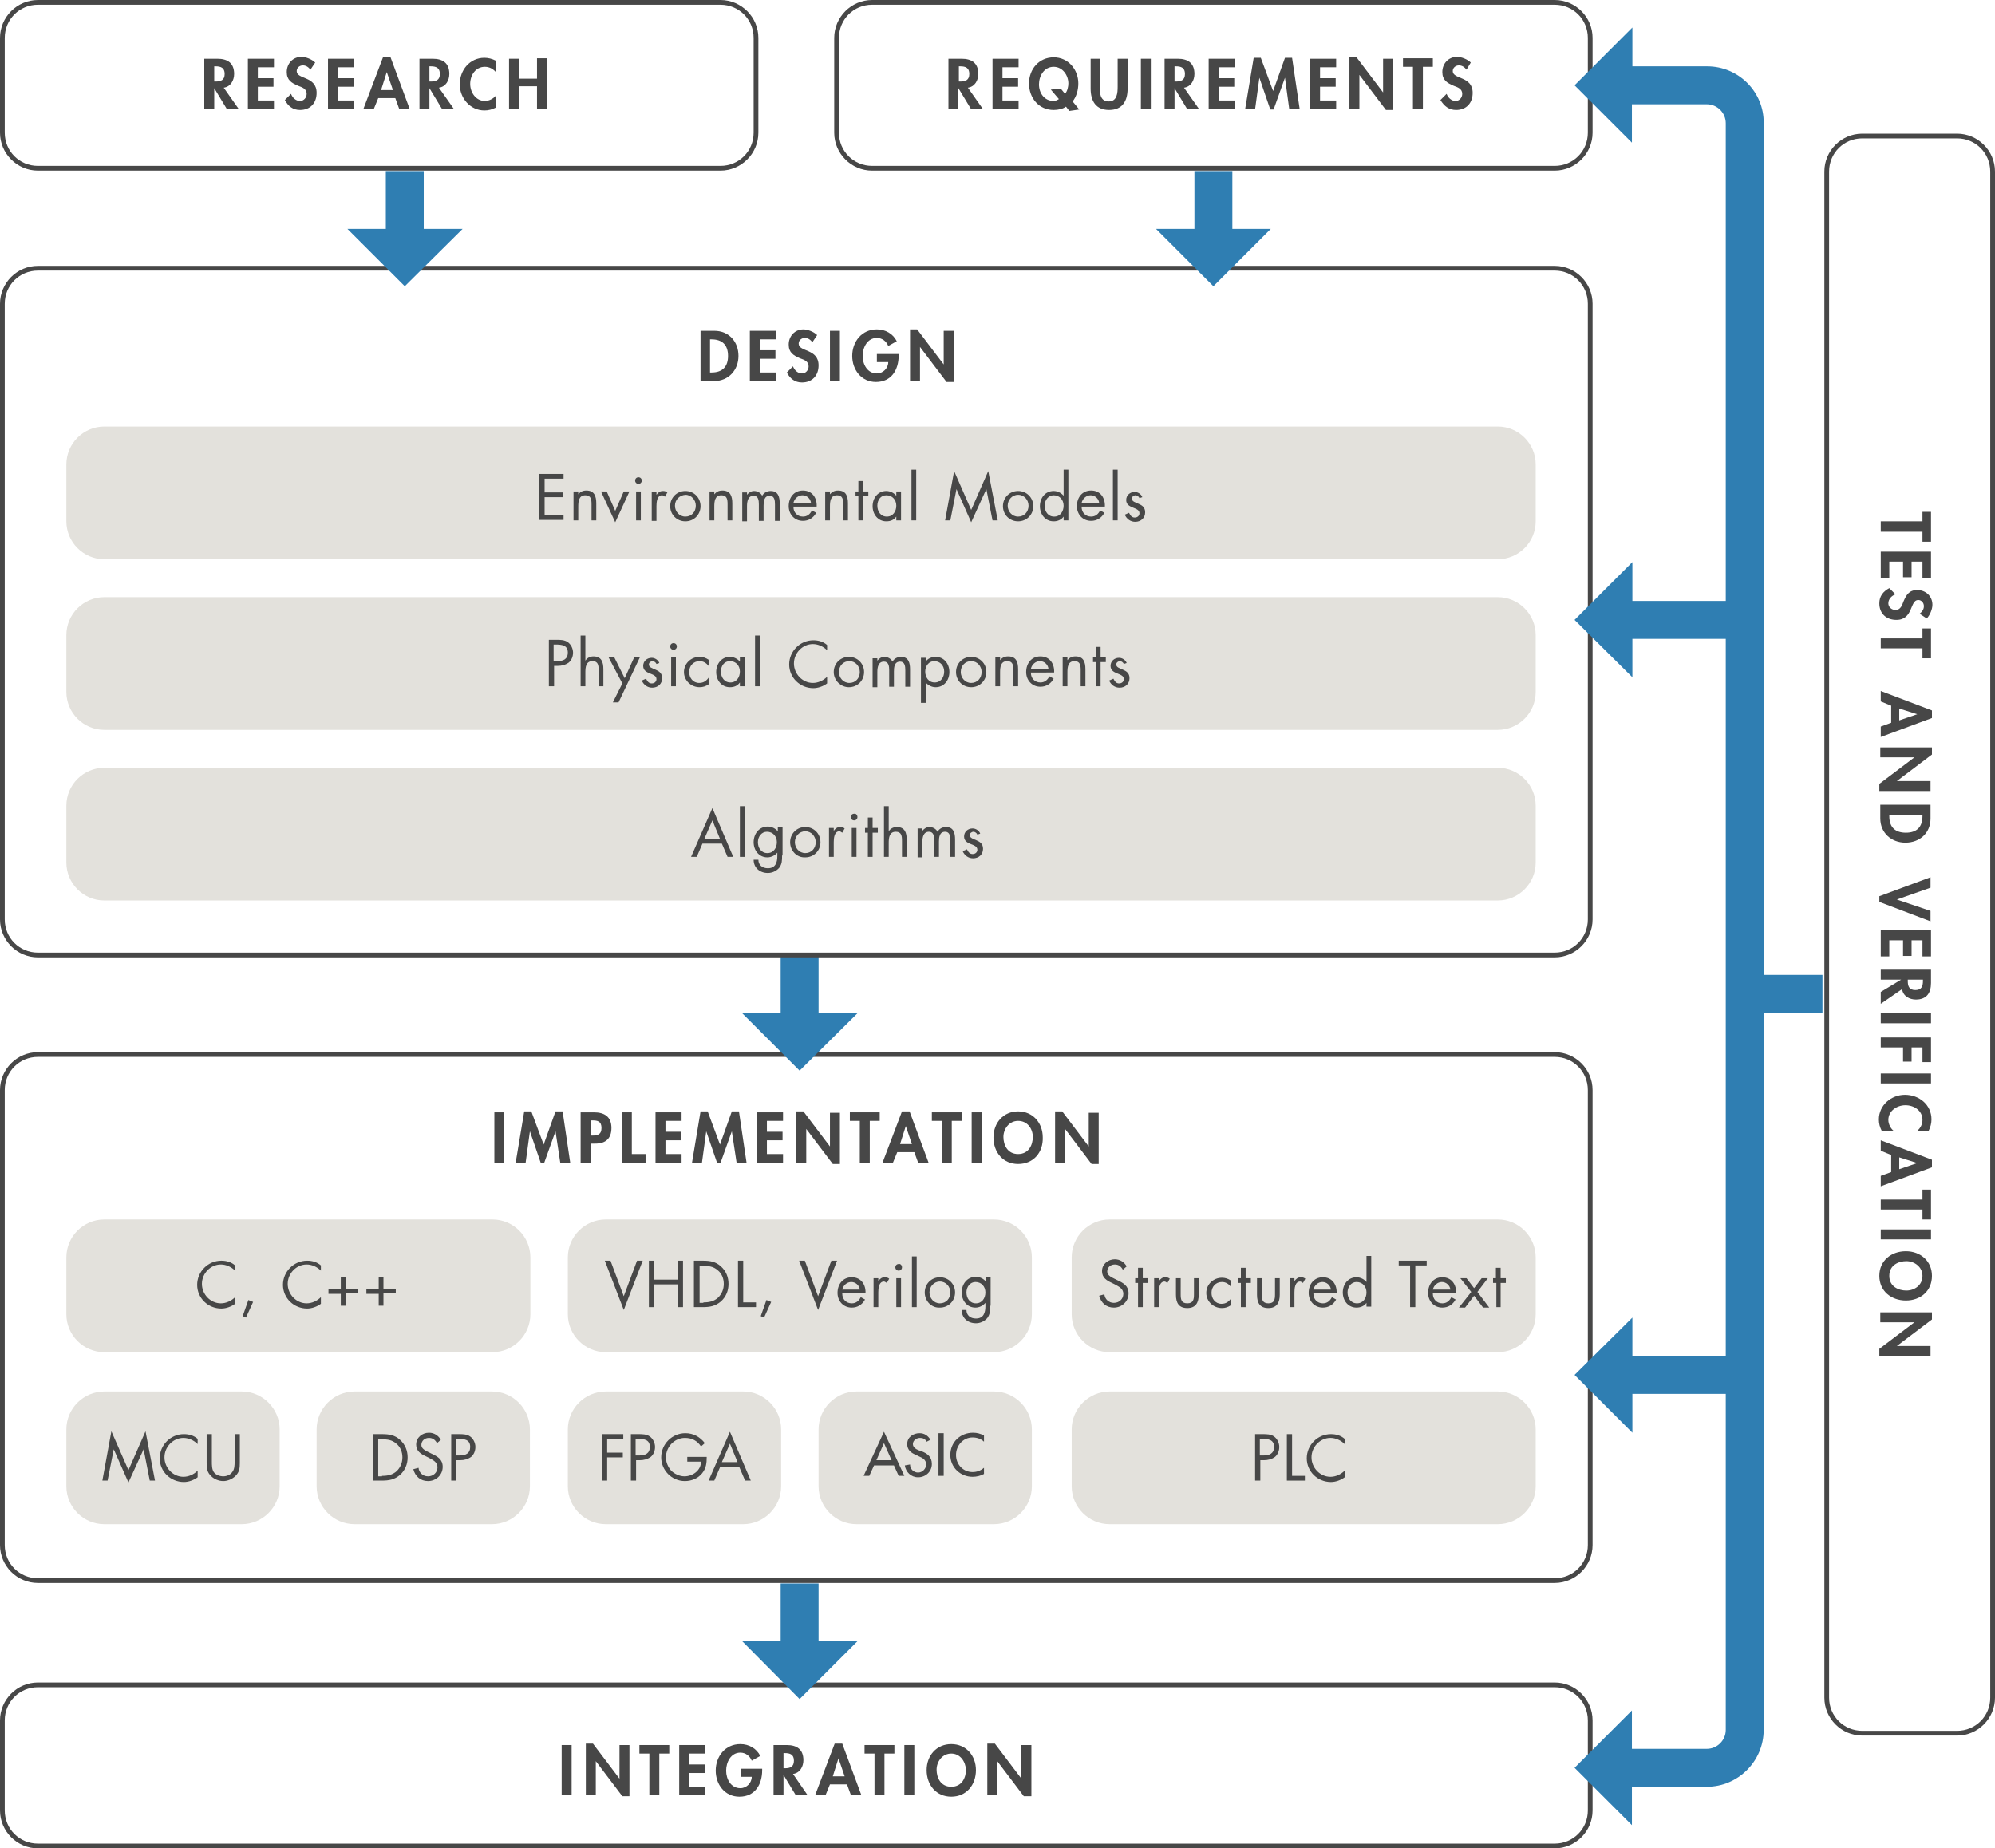 <?xml version="1.0" encoding="utf-8"?>
<!-- Generator: Adobe Illustrator 21.0.0, SVG Export Plug-In . SVG Version: 6.00 Build 0)  -->
<svg version="1.1" xmlns="http://www.w3.org/2000/svg" xmlns:xlink="http://www.w3.org/1999/xlink" x="0px" y="0px" width="420.9px"
	 height="390px" viewBox="0 0 420.9 390" style="enable-background:new 0 0 420.9 390;" xml:space="preserve">
<g id="shapes">
	<path style="fill:#E3E1DC;" d="M324,146c0,4.4-3.6,8-8,8H22c-4.4,0-8-3.6-8-8v-12c0-4.4,3.6-8,8-8h294c4.4,0,8,3.6,8,8V146z"/>
	<path style="fill:#E3E1DC;" d="M324,182c0,4.4-3.6,8-8,8H22c-4.4,0-8-3.6-8-8v-12c0-4.4,3.6-8,8-8h294c4.4,0,8,3.6,8,8V182z"/>
	<path style="fill:#E3E1DC;" d="M59,313.6c0,4.4-3.6,8-8,8H22c-4.4,0-8-3.6-8-8v-12c0-4.4,3.6-8,8-8h29c4.4,0,8,3.6,8,8V313.6z"/>
	<path style="fill:#E3E1DC;" d="M111.8,313.6c0,4.4-3.6,8-8,8h-29c-4.4,0-8-3.6-8-8v-12c0-4.4,3.6-8,8-8h29c4.4,0,8,3.6,8,8V313.6z"
		/>
	<path style="fill:#E3E1DC;" d="M164.8,313.6c0,4.4-3.6,8-8,8h-29c-4.4,0-8-3.6-8-8v-12c0-4.4,3.6-8,8-8h29c4.4,0,8,3.6,8,8V313.6z"
		/>
	<path style="fill:#E3E1DC;" d="M217.7,313.6c0,4.4-3.6,8-8,8h-29c-4.4,0-8-3.6-8-8v-12c0-4.4,3.6-8,8-8h29c4.4,0,8,3.6,8,8V313.6z"
		/>
	<path style="fill:#474747;" d="M152,1c3.9,0,7,3.1,7,7v20c0,3.9-3.1,7-7,7H8c-3.9,0-7-3.1-7-7V8c0-3.9,3.1-7,7-7H152 M152,0H8
		C3.6,0,0,3.6,0,8v20c0,4.4,3.6,8,8,8h144c4.4,0,8-3.6,8-8V8C160,3.6,156.4,0,152,0L152,0z"/>
	<path style="fill:#474747;" d="M328,1c3.9,0,7,3.1,7,7v20c0,3.9-3.1,7-7,7H184c-3.9,0-7-3.1-7-7V8c0-3.9,3.1-7,7-7H328 M328,0H184
		c-4.4,0-8,3.6-8,8v20c0,4.4,3.6,8,8,8h144c4.4,0,8-3.6,8-8V8C336,3.6,332.4,0,328,0L328,0z"/>
	<path style="fill:#474747;" d="M412.9,29.2c3.9,0,7,3.1,7,7v322c0,3.9-3.1,7-7,7h-20c-3.9,0-7-3.1-7-7v-322c0-3.9,3.1-7,7-7H412.9
		 M412.9,28.2h-20c-4.4,0-8,3.6-8,8v322c0,4.4,3.6,8,8,8h20c4.4,0,8-3.6,8-8v-322C420.9,31.8,417.3,28.2,412.9,28.2L412.9,28.2z"/>
	<path style="fill:#E3E1DC;" d="M111.9,277.3c0,4.4-3.6,8-8,8H22c-4.4,0-8-3.6-8-8v-12c0-4.4,3.6-8,8-8h81.9c4.4,0,8,3.6,8,8V277.3z
		"/>
	<path style="fill:#E3E1DC;" d="M324,110c0,4.4-3.6,8-8,8H22c-4.4,0-8-3.6-8-8V98c0-4.4,3.6-8,8-8h294c4.4,0,8,3.6,8,8V110z"/>
	<path style="fill:#E3E1DC;" d="M324,277.3c0,4.4-3.6,8-8,8h-81.9c-4.4,0-8-3.6-8-8v-12c0-4.4,3.6-8,8-8H316c4.4,0,8,3.6,8,8V277.3z
		"/>
	<path style="fill:#E3E1DC;" d="M324,313.6c0,4.4-3.6,8-8,8h-81.9c-4.4,0-8-3.6-8-8v-12c0-4.4,3.6-8,8-8H316c4.4,0,8,3.6,8,8V313.6z
		"/>
	<path style="fill:#E3E1DC;" d="M217.7,277.3c0,4.4-3.6,8-8,8h-81.9c-4.4,0-8-3.6-8-8v-12c0-4.4,3.6-8,8-8h81.9c4.4,0,8,3.6,8,8
		V277.3z"/>
	<path style="fill:#474747;" d="M328,223c3.9,0,7,3.1,7,7v96c0,3.9-3.1,7-7,7H8c-3.9,0-7-3.1-7-7v-96c0-3.9,3.1-7,7-7H328 M328,222
		H8c-4.4,0-8,3.6-8,8v96c0,4.4,3.6,8,8,8h320c4.4,0,8-3.6,8-8v-96C336,225.6,332.4,222,328,222L328,222z"/>
	<path style="fill:#474747;" d="M328,356c3.9,0,7,3.1,7,7v19c0,3.9-3.1,7-7,7H8c-3.9,0-7-3.1-7-7v-19c0-3.9,3.1-7,7-7H328 M328,355
		H8c-4.4,0-8,3.6-8,8v19c0,4.4,3.6,8,8,8h320c4.4,0,8-3.6,8-8v-19C336,358.6,332.4,355,328,355L328,355z"/>
	<polygon style="fill:#2F7EB2;" points="172.7,213.8 172.7,201.6 164.7,201.6 164.7,213.8 156.6,213.8 168.7,225.9 180.9,213.8 	"/>
	<polygon style="fill:#2F7EB2;" points="172.7,346.3 172.7,334.1 164.7,334.1 164.7,346.3 156.6,346.3 168.7,358.5 180.9,346.3 	"/>
	<polygon style="fill:#2F7EB2;" points="368.2,286.1 344.4,286.1 344.4,278 332.2,290.1 344.4,302.3 344.4,294.1 368.2,294.1 	"/>
	<rect x="365.9" y="205.7" style="fill:#2F7EB2;" width="18.6" height="8"/>
	<path style="fill:#2F7EB2;" d="M360.2,14h-15.8V5.8L332.2,18l12.1,12.1V22h15.8c2.2,0,4,1.8,4,4v339c0,2.2-1.8,4-4,4h-15.8v-8.1
		l-12.1,12.1l12.1,12.1v-8.1h15.8c6.6,0,12-5.4,12-12V26C372.2,19.4,366.8,14,360.2,14z"/>
	<path style="fill:#474747;" d="M328,57.1c3.9,0,7,3.1,7,7V194c0,3.9-3.1,7-7,7H8c-3.9,0-7-3.1-7-7V64.1c0-3.9,3.1-7,7-7H328
		 M328,56.1H8c-4.4,0-8,3.6-8,8V194c0,4.4,3.6,8,8,8h320c4.4,0,8-3.6,8-8V64.1C336,59.7,332.4,56.1,328,56.1L328,56.1z"/>
	<polygon style="fill:#2F7EB2;" points="89.4,48.3 89.4,36.1 81.4,36.1 81.4,48.3 73.3,48.3 85.4,60.4 97.6,48.3 	"/>
	<polygon style="fill:#2F7EB2;" points="260,48.3 260,36.1 252,36.1 252,48.3 243.9,48.3 256,60.4 268.1,48.3 	"/>
	<polygon style="fill:#2F7EB2;" points="368.2,126.8 344.4,126.8 344.4,118.6 332.2,130.8 344.4,142.9 344.4,134.8 368.2,134.8 	"/>
</g>
<g id="text_1_">
	<g>
		<path style="fill:#474747;" d="M116.9,144.8h-1.1V135h1.6c0.8,0,1.7,0,2.4,0.5c0.7,0.5,1.1,1.4,1.1,2.2c0,0.8-0.3,1.6-0.9,2.1
			c-0.7,0.5-1.5,0.7-2.3,0.7h-0.8V144.8z M116.9,139.5h0.7c1.2,0,2.2-0.4,2.2-1.8c0-1.6-1.3-1.7-2.6-1.7h-0.4V139.5z"/>
		<path style="fill:#474747;" d="M123.5,134.1v5.3l0,0c0.4-0.6,1-0.9,1.7-0.9c1.7,0,2.1,1.2,2.1,2.7v3.6h-1v-3.4
			c0-1-0.1-1.9-1.3-1.9c-1.4,0-1.5,1.3-1.5,2.4v2.9h-1v-10.7H123.5z"/>
		<path style="fill:#474747;" d="M128.4,138.7h1.2l2.2,4.4l2-4.4h1.2l-4.5,9.5h-1.2l2-4L128.4,138.7z"/>
		<path style="fill:#474747;" d="M138.5,140.1c-0.1-0.3-0.5-0.6-0.8-0.6c-0.4,0-0.8,0.3-0.8,0.7c0,0.6,0.7,0.8,1.4,1.1
			s1.4,0.7,1.4,1.8c0,1.2-0.9,2-2.1,2c-1,0-1.8-0.6-2.2-1.5l0.9-0.4c0.3,0.6,0.6,1,1.2,1c0.6,0,1-0.4,1-0.9c0-1.4-2.8-0.9-2.8-2.8
			c0-1,0.8-1.7,1.8-1.7c0.7,0,1.4,0.5,1.6,1.1L138.5,140.1z"/>
		<path style="fill:#474747;" d="M142.8,136.4c0,0.4-0.3,0.7-0.7,0.7s-0.7-0.3-0.7-0.7c0-0.4,0.3-0.7,0.7-0.7S142.8,136,142.8,136.4
			z M142.6,144.8h-1v-6.1h1V144.8z"/>
		<path style="fill:#474747;" d="M149.5,140.5L149.5,140.5c-0.5-0.6-1.1-1-1.9-1c-1.3,0-2.2,1-2.2,2.3c0,1.2,0.8,2.3,2.1,2.3
			c0.9,0,1.5-0.4,2-1.1h0v1.4c-0.6,0.4-1.2,0.6-1.9,0.6c-1.8,0-3.3-1.4-3.3-3.2c0-1.8,1.5-3.2,3.3-3.2c0.7,0,1.3,0.2,1.9,0.6V140.5z
			"/>
		<path style="fill:#474747;" d="M157.1,144.8h-1V144h0c-0.5,0.7-1.2,1-2.1,1c-1.8,0-2.9-1.5-2.9-3.2c0-1.7,1.1-3.2,2.9-3.2
			c0.8,0,1.6,0.4,2.1,1h0v-0.9h1V144.8z M152.1,141.7c0,1.2,0.7,2.3,2,2.3c1.3,0,2-1.1,2-2.3c0-1.2-0.8-2.2-2.1-2.2
			C152.8,139.5,152.1,140.5,152.1,141.7z"/>
		<path style="fill:#474747;" d="M160.3,144.8h-1v-10.7h1V144.8z"/>
		<path style="fill:#474747;" d="M174.5,137.2c-0.8-0.8-1.9-1.3-3-1.3c-2.2,0-4,1.9-4,4.1c0,2.2,1.8,4.1,4,4.1c1.1,0,2.2-0.5,3-1.3
			v1.4c-0.8,0.6-1.9,1-2.9,1c-2.8,0-5.1-2.2-5.1-5c0-2.8,2.3-5.1,5.1-5.1c1.1,0,2.1,0.3,2.9,1V137.2z"/>
		<path style="fill:#474747;" d="M175.9,141.8c0-1.8,1.4-3.2,3.2-3.2c1.8,0,3.2,1.4,3.2,3.2s-1.4,3.2-3.2,3.2
			C177.4,145,175.9,143.6,175.9,141.8z M177,141.8c0,1.2,0.9,2.3,2.2,2.3s2.2-1,2.2-2.3c0-1.2-0.9-2.3-2.2-2.3S177,140.5,177,141.8z
			"/>
		<path style="fill:#474747;" d="M185.1,139.4L185.1,139.4c0.4-0.5,0.9-0.8,1.5-0.8c0.7,0,1.4,0.4,1.7,1c0.4-0.7,1.1-1,1.8-1
			c1.6,0,1.9,1.3,1.9,2.6v3.7h-1v-3.5c0-0.8-0.1-1.8-1.1-1.8c-1.2,0-1.3,1.2-1.3,2.1v3.2h-1v-3.5c0-0.8-0.1-1.8-1.1-1.8
			c-1.2,0-1.4,1.2-1.4,2.2v3.2h-1v-6.1h1V139.4z"/>
		<path style="fill:#474747;" d="M195.3,139.6L195.3,139.6c0.5-0.7,1.3-1,2.1-1c1.8,0,2.9,1.5,2.9,3.2c0,1.7-1.1,3.2-2.9,3.2
			c-0.8,0-1.6-0.4-2.1-1h0v4.3h-1v-9.5h1V139.6z M195.2,141.7c0,1.2,0.7,2.3,2,2.3c1.3,0,2-1.1,2-2.3c0-1.2-0.8-2.2-2.1-2.2
			C196,139.5,195.2,140.5,195.2,141.7z"/>
		<path style="fill:#474747;" d="M201.7,141.8c0-1.8,1.4-3.2,3.2-3.2c1.8,0,3.2,1.4,3.2,3.2s-1.4,3.2-3.2,3.2
			C203.1,145,201.7,143.6,201.7,141.8z M202.7,141.8c0,1.2,0.9,2.3,2.2,2.3c1.3,0,2.2-1,2.2-2.3c0-1.2-0.9-2.3-2.2-2.3
			C203.6,139.5,202.7,140.5,202.7,141.8z"/>
		<path style="fill:#474747;" d="M210.9,139.4L210.9,139.4c0.5-0.6,1-0.9,1.8-0.9c1.7,0,2.1,1.2,2.1,2.7v3.6h-1v-3.4
			c0-1-0.1-1.9-1.3-1.9c-1.4,0-1.5,1.3-1.5,2.4v2.9h-1v-6.1h1V139.4z"/>
		<path style="fill:#474747;" d="M217.5,142c0,1.1,0.8,2,2,2c0.9,0,1.5-0.5,1.9-1.3l0.9,0.5c-0.6,1.1-1.6,1.7-2.8,1.7
			c-1.8,0-3-1.4-3-3.1c0-1.8,1.1-3.3,3-3.3c2,0,3,1.6,2.9,3.4H217.5z M221.2,141.1c-0.1-0.9-0.9-1.6-1.8-1.6c-0.9,0-1.7,0.7-1.9,1.6
			H221.2z"/>
		<path style="fill:#474747;" d="M225.1,139.4L225.1,139.4c0.5-0.6,1-0.9,1.8-0.9c1.7,0,2.1,1.2,2.1,2.7v3.6h-1v-3.4
			c0-1-0.1-1.9-1.3-1.9c-1.4,0-1.5,1.3-1.5,2.4v2.9h-1v-6.1h1V139.4z"/>
		<path style="fill:#474747;" d="M232.2,144.8h-1v-5.1h-0.6v-1h0.6v-2.2h1v2.2h1.1v1h-1.1V144.8z"/>
		<path style="fill:#474747;" d="M237.1,140.1c-0.1-0.3-0.5-0.6-0.8-0.6c-0.4,0-0.8,0.3-0.8,0.7c0,0.6,0.7,0.8,1.4,1.1
			s1.4,0.7,1.4,1.8c0,1.2-0.9,2-2.1,2c-1,0-1.8-0.6-2.2-1.5l0.9-0.4c0.3,0.6,0.6,1,1.2,1c0.6,0,1-0.4,1-0.9c0-1.4-2.8-0.9-2.8-2.8
			c0-1,0.8-1.7,1.8-1.7c0.7,0,1.4,0.5,1.6,1.1L237.1,140.1z"/>
	</g>
	<g>
		<path style="fill:#474747;" d="M120.6,378.8h-2.1v-10.6h2.1V378.8z"/>
		<path style="fill:#474747;" d="M123.6,367.9h1.5l5.6,7.4h0v-7.1h2.1V379h-1.5l-5.6-7.4h0v7.2h-2.1V367.9z"/>
		<path style="fill:#474747;" d="M139.1,378.8H137V370h-2.1v-1.8h6.3v1.8h-2.1V378.8z"/>
		<path style="fill:#474747;" d="M145.4,370v2.3h3.3v1.8h-3.3v2.9h3.4v1.8h-5.5v-10.6h5.5v1.8H145.4z"/>
		<path style="fill:#474747;" d="M160.8,373.2v0.3c0,3-1.5,5.6-4.8,5.6c-3.1,0-5-2.6-5-5.5c0-3,2-5.6,5.2-5.6c1.8,0,3.4,0.9,4.2,2.5
			l-1.8,1c-0.4-1-1.3-1.7-2.4-1.7c-2,0-3,2-3,3.8s1,3.7,3,3.7c1.3,0,2.4-1.1,2.4-2.4h-2.2v-1.7H160.8z"/>
		<path style="fill:#474747;" d="M170.4,378.8h-2.5l-2.6-4.3h0v4.3h-2.1v-10.6h2.8c2.1,0,3.5,0.9,3.5,3.2c0,1.3-0.7,2.7-2.2,2.9
			L170.4,378.8z M165.3,373.1h0.3c1.1,0,1.9-0.3,1.9-1.6c0-1.3-0.8-1.6-1.9-1.6h-0.3V373.1z"/>
		<path style="fill:#474747;" d="M175.1,376.5l-0.9,2.2h-2.2l4.1-10.8h1.6l4,10.8h-2.2l-0.8-2.2H175.1z M176.9,371L176.9,371
			l-1.2,3.8h2.5L176.9,371z"/>
		<path style="fill:#474747;" d="M186.6,378.8h-2.1V370h-2.1v-1.8h6.3v1.8h-2.1V378.8z"/>
		<path style="fill:#474747;" d="M192.9,378.8h-2.1v-10.6h2.1V378.8z"/>
		<path style="fill:#474747;" d="M200.7,379.1c-3.2,0-5.2-2.5-5.2-5.6c0-3.1,2.1-5.5,5.2-5.5s5.2,2.4,5.2,5.5
			C205.9,376.6,203.9,379.1,200.7,379.1z M200.7,370c-1.9,0-3.1,1.7-3.1,3.4c0,1.6,0.8,3.6,3.1,3.6s3.1-2,3.1-3.6
			C203.7,371.7,202.6,370,200.7,370z"/>
		<path style="fill:#474747;" d="M208.4,367.9h1.5l5.6,7.4h0v-7.1h2.1V379H216l-5.6-7.4h0v7.2h-2.1V367.9z"/>
	</g>
	<g>
		<path style="fill:#474747;" d="M106.4,245.3h-2.1v-10.6h2.1V245.3z"/>
		<path style="fill:#474747;" d="M117.2,238.7L117.2,238.7l-2.4,6.7h-0.7l-2.3-6.7h0l-0.9,6.6h-2.1l1.8-10.8h1.5l2.6,7l2.5-7h1.5
			l1.6,10.8h-2.1L117.2,238.7z"/>
		<path style="fill:#474747;" d="M124.6,245.3h-2.1v-10.6h2.8c2.2,0,3.7,0.9,3.7,3.3c0,2.2-1.2,3.3-3.4,3.3h-1V245.3z M124.6,239.6
			h0.4c1.2,0,1.9-0.3,1.9-1.6c0-1.4-0.8-1.6-1.9-1.6h-0.4V239.6z"/>
		<path style="fill:#474747;" d="M133.3,243.5h2.9v1.8h-5v-10.6h2.1V243.5z"/>
		<path style="fill:#474747;" d="M140.4,236.5v2.3h3.3v1.8h-3.3v2.9h3.4v1.8h-5.5v-10.6h5.5v1.8H140.4z"/>
		<path style="fill:#474747;" d="M154.4,238.7L154.4,238.7l-2.4,6.7h-0.7l-2.3-6.7h0l-0.9,6.6h-2.1l1.8-10.8h1.5l2.6,7l2.5-7h1.5
			l1.6,10.8h-2.1L154.4,238.7z"/>
		<path style="fill:#474747;" d="M161.8,236.5v2.3h3.3v1.8h-3.3v2.9h3.4v1.8h-5.5v-10.6h5.5v1.8H161.8z"/>
		<path style="fill:#474747;" d="M168,234.5h1.5l5.6,7.4h0v-7.1h2.1v10.8h-1.5l-5.6-7.4h0v7.2H168V234.5z"/>
		<path style="fill:#474747;" d="M183.5,245.3h-2.1v-8.8h-2.1v-1.8h6.3v1.8h-2.1V245.3z"/>
		<path style="fill:#474747;" d="M189.3,243.1l-0.9,2.2h-2.2l4.1-10.8h1.6l4,10.8h-2.2l-0.8-2.2H189.3z M191.1,237.6L191.1,237.6
			l-1.2,3.8h2.5L191.1,237.6z"/>
		<path style="fill:#474747;" d="M200.8,245.3h-2.1v-8.8h-2.1v-1.8h6.3v1.8h-2.1V245.3z"/>
		<path style="fill:#474747;" d="M207.1,245.3h-2.1v-10.6h2.1V245.3z"/>
		<path style="fill:#474747;" d="M214.8,245.6c-3.2,0-5.2-2.5-5.2-5.6c0-3.1,2.1-5.5,5.2-5.5s5.2,2.4,5.2,5.5
			C220.1,243.1,218.1,245.6,214.8,245.6z M214.8,236.5c-1.9,0-3.1,1.7-3.1,3.4c0,1.6,0.8,3.6,3.1,3.6s3.1-2,3.1-3.6
			C217.9,238.2,216.8,236.5,214.8,236.5z"/>
		<path style="fill:#474747;" d="M222.6,234.5h1.5l5.6,7.4h0v-7.1h2.1v10.8h-1.5l-5.6-7.4h0v7.2h-2.1V234.5z"/>
	</g>
	<g>
		<path style="fill:#474747;" d="M147.8,69.8h2.9c3.1,0,5.1,2.3,5.1,5.3c0,3-2.1,5.3-5.1,5.3h-2.9V69.8z M149.8,78.6h0.3
			c2.5,0,3.5-1.4,3.5-3.5c0-2.3-1.2-3.5-3.5-3.5h-0.3V78.6z"/>
		<path style="fill:#474747;" d="M160.3,71.6v2.3h3.3v1.8h-3.3v2.9h3.4v1.8h-5.5V69.8h5.5v1.8H160.3z"/>
		<path style="fill:#474747;" d="M171.4,72.2c-0.4-0.5-0.9-0.9-1.6-0.9c-0.7,0-1.3,0.5-1.3,1.2c0,1.8,4.2,1,4.2,4.6
			c0,2.1-1.3,3.6-3.5,3.6c-1.5,0-2.5-0.8-3.2-2.1l1.3-1.3c0.3,0.8,1,1.5,1.9,1.5c0.8,0,1.4-0.7,1.4-1.5c0-1.1-1-1.4-1.8-1.7
			c-1.4-0.6-2.4-1.2-2.4-2.9c0-1.8,1.3-3.2,3.1-3.2c0.9,0,2.2,0.5,2.9,1.2L171.4,72.2z"/>
		<path style="fill:#474747;" d="M177.2,80.4h-2.1V69.8h2.1V80.4z"/>
		<path style="fill:#474747;" d="M189.6,74.8V75c0,3-1.5,5.6-4.8,5.6c-3.1,0-5-2.6-5-5.5c0-3,2-5.6,5.2-5.6c1.8,0,3.4,0.9,4.2,2.5
			l-1.8,1c-0.4-1-1.3-1.7-2.4-1.7c-2,0-3,2-3,3.8s1,3.7,3,3.7c1.3,0,2.4-1.1,2.4-2.4H185v-1.7H189.6z"/>
		<path style="fill:#474747;" d="M192,69.5h1.5l5.6,7.4h0v-7.1h2.1v10.8h-1.5l-5.6-7.4h0v7.2H192V69.5z"/>
	</g>
	<g>
		<path style="fill:#474747;" d="M50.3,22.9h-2.5l-2.6-4.3h0v4.3h-2.1V12.4h2.8c2.1,0,3.5,0.9,3.5,3.2c0,1.3-0.7,2.7-2.2,2.9
			L50.3,22.9z M45.2,17.2h0.3c1.1,0,1.9-0.3,1.9-1.6c0-1.3-0.8-1.6-1.9-1.6h-0.3V17.2z"/>
		<path style="fill:#474747;" d="M54.4,14.2v2.3h3.3v1.8h-3.3v2.9h3.4v1.8h-5.5V12.4h5.5v1.8H54.4z"/>
		<path style="fill:#474747;" d="M65.5,14.7c-0.4-0.5-0.9-0.9-1.6-0.9c-0.7,0-1.3,0.5-1.3,1.2c0,1.8,4.2,1,4.2,4.6
			c0,2.1-1.3,3.6-3.5,3.6c-1.5,0-2.5-0.8-3.2-2.1l1.3-1.3c0.3,0.8,1,1.5,1.9,1.5c0.8,0,1.4-0.7,1.4-1.5c0-1.1-1-1.4-1.8-1.7
			c-1.4-0.6-2.4-1.2-2.4-2.9c0-1.8,1.3-3.2,3.1-3.2c0.9,0,2.2,0.5,2.9,1.2L65.5,14.7z"/>
		<path style="fill:#474747;" d="M71.3,14.2v2.3h3.3v1.8h-3.3v2.9h3.4v1.8h-5.5V12.4h5.5v1.8H71.3z"/>
		<path style="fill:#474747;" d="M79.8,20.7l-0.9,2.2h-2.2l4.1-10.8h1.6l4,10.8h-2.2l-0.8-2.2H79.8z M81.6,15.2L81.6,15.2L80.4,19
			h2.5L81.6,15.2z"/>
		<path style="fill:#474747;" d="M95.7,22.9h-2.5l-2.6-4.3h0v4.3h-2.1V12.4h2.8c2.1,0,3.5,0.9,3.5,3.2c0,1.3-0.7,2.7-2.2,2.9
			L95.7,22.9z M90.6,17.2h0.3c1.1,0,1.9-0.3,1.9-1.6c0-1.3-0.8-1.6-1.9-1.6h-0.3V17.2z"/>
		<path style="fill:#474747;" d="M104.6,15.2c-0.6-0.7-1.4-1.1-2.3-1.1c-2,0-3.1,1.8-3.1,3.6c0,1.8,1.2,3.6,3.1,3.6
			c0.9,0,1.8-0.5,2.3-1.1v2.5c-0.8,0.4-1.5,0.6-2.4,0.6c-3,0-5.2-2.6-5.2-5.5c0-3,2.1-5.6,5.2-5.6c0.8,0,1.6,0.2,2.4,0.6V15.2z"/>
		<path style="fill:#474747;" d="M113.3,16.5v-4.2h2.1v10.6h-2.1v-4.7h-3.8v4.7h-2.1V12.4h2.1v4.2H113.3z"/>
	</g>
	<g>
		<path style="fill:#474747;" d="M207.3,22.9h-2.5l-2.6-4.3h0v4.3h-2.1V12.4h2.8c2.1,0,3.5,0.9,3.5,3.2c0,1.3-0.7,2.7-2.2,2.9
			L207.3,22.9z M202.3,17.2h0.3c1.1,0,1.9-0.3,1.9-1.6c0-1.3-0.8-1.6-1.9-1.6h-0.3V17.2z"/>
		<path style="fill:#474747;" d="M211.5,14.2v2.3h3.3v1.8h-3.3v2.9h3.4v1.8h-5.5V12.4h5.5v1.8H211.5z"/>
		<path style="fill:#474747;" d="M225.6,23.4l-0.7-0.9c-0.7,0.5-1.7,0.7-2.6,0.7c-3.1,0-5.2-2.5-5.2-5.6c0-3,2.1-5.5,5.2-5.5
			s5.2,2.6,5.2,5.5c0,1.4-0.4,2.8-1.2,3.8l1.4,1.7L225.6,23.4z M224.7,19.8c0.5-0.6,0.7-1.5,0.7-2.2c0-1.7-1.2-3.5-3.1-3.5
			c-2,0-3.1,1.9-3.1,3.7c0,1.8,1.1,3.5,3.1,3.5c0.4,0,0.8-0.2,1.1-0.4l-1.7-2l2.1-0.2L224.7,19.8z"/>
		<path style="fill:#474747;" d="M229.9,12.4h2.1v5.9c0,1.3,0.1,3.1,1.9,3.1s1.9-1.8,1.9-3.1v-5.9h2.1v6.3c0,2.6-1.1,4.5-3.9,4.5
			c-2.8,0-3.9-1.9-3.9-4.5V12.4z"/>
		<path style="fill:#474747;" d="M242.8,22.9h-2.1V12.4h2.1V22.9z"/>
		<path style="fill:#474747;" d="M252.9,22.9h-2.5l-2.6-4.3h0v4.3h-2.1V12.4h2.8c2.1,0,3.5,0.9,3.5,3.2c0,1.3-0.7,2.7-2.2,2.9
			L252.9,22.9z M247.8,17.2h0.3c1.1,0,1.9-0.3,1.9-1.6c0-1.3-0.8-1.6-1.9-1.6h-0.3V17.2z"/>
		<path style="fill:#474747;" d="M257.1,14.2v2.3h3.3v1.8h-3.3v2.9h3.4v1.8H255V12.4h5.5v1.8H257.1z"/>
		<path style="fill:#474747;" d="M271.1,16.4L271.1,16.4l-2.4,6.7H268l-2.3-6.7h0l-0.9,6.6h-2.1l1.8-10.8h1.5l2.6,7l2.5-7h1.5
			l1.6,10.8H272L271.1,16.4z"/>
		<path style="fill:#474747;" d="M278.5,14.2v2.3h3.3v1.8h-3.3v2.9h3.4v1.8h-5.5V12.4h5.5v1.8H278.5z"/>
		<path style="fill:#474747;" d="M284.7,12.1h1.5l5.6,7.4h0v-7.1h2.1v10.8h-1.5l-5.6-7.4h0v7.2h-2.1V12.1z"/>
		<path style="fill:#474747;" d="M300.2,22.9h-2.1v-8.8H296v-1.8h6.3v1.8h-2.1V22.9z"/>
		<path style="fill:#474747;" d="M309.4,14.7c-0.4-0.5-0.9-0.9-1.6-0.9c-0.7,0-1.3,0.5-1.3,1.2c0,1.8,4.2,1,4.2,4.6
			c0,2.1-1.3,3.6-3.5,3.6c-1.5,0-2.5-0.8-3.3-2.1l1.3-1.3c0.3,0.8,1,1.5,1.9,1.5c0.8,0,1.4-0.7,1.4-1.5c0-1.1-1-1.4-1.8-1.7
			c-1.4-0.6-2.4-1.2-2.4-2.9c0-1.8,1.3-3.2,3.1-3.2c0.9,0,2.2,0.5,2.9,1.2L309.4,14.7z"/>
	</g>
	<g>
		<path style="fill:#474747;" d="M396.8,112.1v-2.1h8.8V108h1.8v6.3h-1.8v-2.1H396.8z"/>
		<path style="fill:#474747;" d="M405.6,118.5h-2.3v3.3h-1.8v-3.3h-2.9v3.4h-1.8v-5.5h10.6v5.5h-1.8V118.5z"/>
		<path style="fill:#474747;" d="M405,129.5c0.5-0.4,0.9-0.9,0.9-1.6c0-0.7-0.5-1.3-1.2-1.3c-1.8,0-1,4.2-4.6,4.2
			c-2.1,0-3.6-1.3-3.6-3.5c0-1.5,0.8-2.5,2.1-3.2l1.3,1.3c-0.8,0.3-1.5,1-1.5,1.9c0,0.8,0.7,1.4,1.5,1.4c1.1,0,1.4-1,1.7-1.8
			c0.6-1.4,1.2-2.4,2.9-2.4c1.8,0,3.2,1.3,3.2,3.1c0,0.9-0.5,2.2-1.2,2.9L405,129.5z"/>
		<path style="fill:#474747;" d="M396.8,136.8v-2.1h8.8v-2.1h1.8v6.3h-1.8v-2.1H396.8z"/>
		<path style="fill:#474747;" d="M399,148.9l-2.2-0.9v-2.2l10.8,4.1v1.6l-10.8,4v-2.2l2.2-0.8V148.9z M404.5,150.7L404.5,150.7
			l-3.8-1.2v2.5L404.5,150.7z"/>
		<path style="fill:#474747;" d="M407.6,157.7v1.5l-7.4,5.6v0h7.1v2.1h-10.8v-1.5l7.4-5.6v0h-7.2v-2.1H407.6z"/>
		<path style="fill:#474747;" d="M407.3,169.8v2.9c0,3.1-2.3,5.1-5.3,5.1c-3,0-5.3-2.1-5.3-5.1v-2.9H407.3z M398.6,171.9v0.3
			c0,2.5,1.4,3.5,3.5,3.5c2.3,0,3.5-1.2,3.5-3.5v-0.3H398.6z"/>
		<path style="fill:#474747;" d="M400.2,189.8L400.2,189.8l7.1,2.4v2.2l-10.8-4.1v-1.2l10.8-4v2.2L400.2,189.8z"/>
		<path style="fill:#474747;" d="M405.6,198.4h-2.3v3.3h-1.8v-3.3h-2.9v3.4h-1.8v-5.5h10.6v5.5h-1.8V198.4z"/>
		<path style="fill:#474747;" d="M396.8,211.8v-2.5l4.3-2.6v0h-4.3v-2.1h10.6v2.8c0,2.1-0.9,3.5-3.2,3.5c-1.3,0-2.7-0.7-2.9-2.2
			L396.8,211.8z M402.5,206.7v0.3c0,1.1,0.3,1.9,1.6,1.9c1.3,0,1.6-0.8,1.6-1.9v-0.3H402.5z"/>
		<path style="fill:#474747;" d="M396.8,215.9v-2.1h10.6v2.1H396.8z"/>
		<path style="fill:#474747;" d="M405.6,221h-2.3v3h-1.8v-3h-4.7v-2.1h10.6v5.2h-1.8V221z"/>
		<path style="fill:#474747;" d="M396.8,228.6v-2.1h10.6v2.1H396.8z"/>
		<path style="fill:#474747;" d="M404.5,238.6c0.7-0.6,1.1-1.4,1.1-2.3c0-2-1.8-3.1-3.6-3.1c-1.8,0-3.6,1.2-3.6,3.1
			c0,0.9,0.5,1.8,1.1,2.3h-2.5c-0.4-0.8-0.6-1.5-0.6-2.4c0-3,2.6-5.2,5.5-5.2c3,0,5.6,2.1,5.6,5.2c0,0.8-0.2,1.6-0.6,2.4H404.5z"/>
		<path style="fill:#474747;" d="M399,243.7l-2.2-0.9v-2.2l10.8,4.1v1.6l-10.8,4v-2.2l2.2-0.8V243.7z M404.5,245.4L404.5,245.4
			l-3.8-1.2v2.5L404.5,245.4z"/>
		<path style="fill:#474747;" d="M396.8,255.2v-2.1h8.8V251h1.8v6.3h-1.8v-2.1H396.8z"/>
		<path style="fill:#474747;" d="M396.8,261.5v-2.1h10.6v2.1H396.8z"/>
		<path style="fill:#474747;" d="M396.5,269.2c0-3.2,2.5-5.2,5.6-5.2c3.1,0,5.5,2.1,5.5,5.2c0,3.2-2.4,5.2-5.5,5.2
			C399,274.4,396.5,272.4,396.5,269.2z M405.6,269.2c0-1.9-1.7-3.1-3.4-3.1c-1.6,0-3.6,0.8-3.6,3.1s2,3.1,3.6,3.1
			C403.9,272.3,405.6,271.2,405.6,269.2z"/>
		<path style="fill:#474747;" d="M407.6,276.9v1.5l-7.4,5.6v0h7.1v2.1h-10.8v-1.5l7.4-5.6v0h-7.2v-2.1H407.6z"/>
	</g>
	<g>
		<path style="fill:#474747;" d="M49.6,268.1c-0.8-0.8-1.9-1.3-3-1.3c-2.2,0-4,1.9-4,4.1s1.8,4.1,4,4.1c1.1,0,2.2-0.5,3-1.3v1.4
			c-0.8,0.6-1.9,1-2.9,1c-2.8,0-5.1-2.2-5.1-5c0-2.8,2.3-5.1,5.1-5.1c1.1,0,2.1,0.3,2.9,1V268.1z"/>
		<path style="fill:#474747;" d="M53.4,274.7l-1.5,3.3l-0.7-0.3l1.2-3.4L53.4,274.7z"/>
		<path style="fill:#474747;" d="M67.7,268.1c-0.8-0.8-1.9-1.3-3-1.3c-2.2,0-4,1.9-4,4.1s1.8,4.1,4,4.1c1.1,0,2.2-0.5,3-1.3v1.4
			c-0.8,0.6-1.9,1-2.9,1c-2.8,0-5.1-2.2-5.1-5c0-2.8,2.3-5.1,5.1-5.1c1.1,0,2.1,0.3,2.9,1V268.1z"/>
		<path style="fill:#474747;" d="M72.9,269.3v2.6h2.6v1h-2.6v2.6h-1V273h-2.6v-1h2.6v-2.6H72.9z"/>
		<path style="fill:#474747;" d="M80.9,269.3v2.6h2.6v1h-2.6v2.6h-1V273h-2.6v-1h2.6v-2.6H80.9z"/>
	</g>
	<g>
		<path style="fill:#474747;" d="M23.5,302l3.6,8.2l3.6-8.2l2,10.4h-1.1l-1.3-6.6h0l-3.2,7l-3.1-7h0l-1.3,6.6h-1.1L23.5,302z"/>
		<path style="fill:#474747;" d="M41.7,304.7c-0.8-0.8-1.9-1.3-3-1.3c-2.2,0-4,1.9-4,4.1s1.8,4.1,4,4.1c1.1,0,2.2-0.5,3-1.3v1.4
			c-0.8,0.6-1.9,1-2.9,1c-2.8,0-5.1-2.2-5.1-5c0-2.8,2.3-5.1,5.1-5.1c1.1,0,2.1,0.3,2.9,1V304.7z"/>
		<path style="fill:#474747;" d="M44.7,308.4c0,0.7,0,1.6,0.4,2.2c0.4,0.6,1.3,0.9,2,0.9c0.7,0,1.5-0.3,1.9-0.9
			c0.5-0.6,0.5-1.5,0.5-2.2v-5.8h1.1v6.1c0,1.1-0.1,1.9-0.9,2.7c-0.7,0.7-1.7,1.1-2.6,1.1c-0.9,0-1.9-0.4-2.5-1
			c-0.9-0.8-1-1.7-1-2.8v-6.1h1.1V308.4z"/>
	</g>
	<g>
		<path style="fill:#474747;" d="M78.8,302.6h1.8c1.5,0,2.7,0.2,3.8,1.2c1.1,1,1.6,2.3,1.6,3.7c0,1.4-0.5,2.7-1.6,3.7
			c-1.2,1-2.3,1.2-3.9,1.2h-1.8V302.6z M80.6,311.4c1.2,0,2.2-0.2,3.1-1c0.8-0.8,1.2-1.8,1.2-2.9c0-1.1-0.4-2.2-1.3-2.9
			c-0.9-0.8-1.9-0.9-3-0.9h-0.8v7.8H80.6z"/>
		<path style="fill:#474747;" d="M92.2,304.5c-0.4-0.7-0.9-1.1-1.7-1.1c-0.9,0-1.6,0.6-1.6,1.5c0,0.8,0.9,1.2,1.5,1.5l0.6,0.3
			c1.3,0.6,2.4,1.2,2.4,2.8c0,1.7-1.4,3-3.1,3c-1.6,0-2.7-1-3.1-2.5l1.1-0.3c0.1,1,0.9,1.8,2,1.8c1.1,0,2-0.8,2-1.9
			c0-1.1-0.9-1.5-1.8-2l-0.6-0.3c-1.1-0.5-2.1-1.1-2.1-2.5c0-1.5,1.3-2.5,2.7-2.5c1.1,0,2,0.6,2.5,1.5L92.2,304.5z"/>
		<path style="fill:#474747;" d="M96.3,312.4h-1.1v-9.8h1.6c0.8,0,1.7,0,2.4,0.5c0.7,0.5,1.1,1.4,1.1,2.2c0,0.8-0.3,1.6-0.9,2.1
			c-0.7,0.5-1.5,0.7-2.3,0.7h-0.8V312.4z M96.3,307.1h0.7c1.2,0,2.2-0.4,2.2-1.8c0-1.6-1.3-1.7-2.6-1.7h-0.4V307.1z"/>
	</g>
	<g>
		<path style="fill:#474747;" d="M128.1,303.6v2.9h3.3v1h-3.3v4.9H127v-9.8h4.5v1H128.1z"/>
		<path style="fill:#474747;" d="M134.2,312.4h-1.1v-9.8h1.6c0.8,0,1.7,0,2.4,0.5c0.7,0.5,1.1,1.4,1.1,2.2c0,0.8-0.3,1.6-0.9,2.1
			c-0.7,0.5-1.5,0.7-2.3,0.7h-0.8V312.4z M134.2,307.1h0.7c1.2,0,2.2-0.4,2.2-1.8c0-1.6-1.3-1.7-2.6-1.7h-0.4V307.1z"/>
		<path style="fill:#474747;" d="M149.1,307.4c0,1.3-0.1,2.4-1,3.5s-2.3,1.6-3.6,1.6c-2.8,0-5-2.3-5-5c0-2.8,2.3-5.1,5.1-5.1
			c1.7,0,3.1,0.8,4.1,2.1l-0.8,0.7c-0.8-1.2-1.9-1.8-3.4-1.8c-2.2,0-4,1.9-4,4.1c0,1,0.4,2,1.1,2.8c0.7,0.7,1.8,1.2,2.8,1.2
			c1.7,0,3.5-1.2,3.5-3.1H145v-1H149.1z"/>
		<path style="fill:#474747;" d="M151.9,309.6l-1.2,2.8h-1.2l4.5-10.3l4.4,10.3h-1.2l-1.2-2.8H151.9z M154,304.6l-1.7,3.9h3.3
			L154,304.6z"/>
	</g>
	<g>
		<path style="fill:#474747;" d="M184.4,309.2l-1,2.2h-1.2l4.3-9.3l4.3,9.3h-1.2l-1-2.2H184.4z M186.5,304.5l-1.6,3.6h3.2
			L186.5,304.5z"/>
		<path style="fill:#474747;" d="M195.5,304.2c-0.3-0.6-0.8-0.8-1.4-0.8c-0.7,0-1.5,0.5-1.5,1.3c0,0.7,0.7,1.1,1.2,1.3l0.6,0.2
			c1.3,0.5,2.2,1.2,2.2,2.7c0,1.6-1.3,2.8-2.9,2.8c-1.5,0-2.6-1.1-2.8-2.5l1.1-0.2c0,1,0.8,1.7,1.7,1.7s1.7-0.8,1.7-1.7
			c0-1-0.8-1.4-1.5-1.7l-0.6-0.3c-1-0.4-1.9-1-1.9-2.3c0-1.5,1.3-2.3,2.6-2.3c1,0,1.8,0.5,2.3,1.4L195.5,304.2z"/>
		<path style="fill:#474747;" d="M199.2,311.4H198v-9h1.1V311.4z"/>
		<path style="fill:#474747;" d="M207.6,304.2c-0.6-0.6-1.5-0.9-2.4-0.9c-2,0-3.5,1.7-3.5,3.7c0,2,1.5,3.6,3.5,3.6
			c0.9,0,1.7-0.3,2.4-0.9v1.3c-0.7,0.4-1.6,0.6-2.4,0.6c-2.6,0-4.7-2-4.7-4.6c0-2.7,2.1-4.7,4.8-4.7c0.8,0,1.6,0.2,2.3,0.6V304.2z"
			/>
	</g>
	<g>
		<path style="fill:#474747;" d="M131.6,273.5l2.8-7.5h1.2l-4,10.4l-4-10.4h1.2L131.6,273.5z"/>
		<path style="fill:#474747;" d="M143,270v-4h1.1v9.8H143V271h-5v4.8h-1.1V266h1.1v4H143z"/>
		<path style="fill:#474747;" d="M146.5,266h1.8c1.5,0,2.7,0.2,3.8,1.2c1.1,1,1.6,2.3,1.6,3.7c0,1.4-0.5,2.7-1.6,3.7
			c-1.2,1-2.3,1.2-3.9,1.2h-1.8V266z M148.4,274.8c1.2,0,2.2-0.2,3.1-1c0.8-0.8,1.2-1.8,1.2-2.9c0-1.1-0.4-2.2-1.3-2.9
			c-0.9-0.8-1.9-0.9-3-0.9h-0.8v7.8H148.4z"/>
		<path style="fill:#474747;" d="M156.8,274.8h2.7v1h-3.8V266h1.1V274.8z"/>
		<path style="fill:#474747;" d="M162.7,274.7l-1.5,3.3l-0.7-0.3l1.2-3.4L162.7,274.7z"/>
		<path style="fill:#474747;" d="M172.6,273.5l2.8-7.5h1.2l-4,10.4l-4-10.4h1.2L172.6,273.5z"/>
		<path style="fill:#474747;" d="M177.7,273c0,1.1,0.8,2,2,2c0.9,0,1.5-0.5,1.9-1.3l0.9,0.5c-0.6,1.1-1.6,1.7-2.8,1.7
			c-1.8,0-3-1.4-3-3.1c0-1.8,1.1-3.3,3-3.3c2,0,3,1.6,2.9,3.4H177.7z M181.4,272.1c-0.1-0.9-0.9-1.6-1.8-1.6c-0.9,0-1.7,0.7-1.9,1.6
			H181.4z"/>
		<path style="fill:#474747;" d="M185.3,270.3L185.3,270.3c0.4-0.5,0.7-0.8,1.4-0.8c0.4,0,0.6,0.1,0.9,0.3l-0.5,0.9
			c-0.2-0.1-0.4-0.3-0.6-0.3c-1.1,0-1.2,1.5-1.2,2.3v3.1h-1v-6.1h1V270.3z"/>
		<path style="fill:#474747;" d="M190.3,267.4c0,0.4-0.3,0.7-0.7,0.7c-0.4,0-0.7-0.3-0.7-0.7c0-0.4,0.3-0.7,0.7-0.7
			C190,266.6,190.3,267,190.3,267.4z M190.1,275.8h-1v-6.1h1V275.8z"/>
		<path style="fill:#474747;" d="M193.4,275.8h-1v-10.7h1V275.8z"/>
		<path style="fill:#474747;" d="M195.1,272.7c0-1.8,1.4-3.2,3.2-3.2c1.8,0,3.2,1.4,3.2,3.2s-1.4,3.2-3.2,3.2
			C196.5,276,195.1,274.5,195.1,272.7z M196.1,272.7c0,1.2,0.9,2.3,2.2,2.3s2.2-1,2.2-2.3c0-1.2-0.9-2.3-2.2-2.3
			S196.1,271.5,196.1,272.7z"/>
		<path style="fill:#474747;" d="M208.9,275.5c0,1,0,1.8-0.6,2.6c-0.6,0.7-1.5,1.1-2.4,1.1c-1.7,0-3-1.1-3-2.8h1
			c0,1.1,0.8,1.8,2,1.8c1.6,0,2-1.2,2-2.6v-0.7h0c-0.5,0.6-1.3,1-2.1,1c-1.8,0-2.9-1.5-2.9-3.2c0-1.7,1.1-3.3,3-3.3
			c0.8,0,1.6,0.4,2.1,1h0v-0.9h1V275.5z M203.9,272.7c0,1.2,0.7,2.3,2,2.3c1.3,0,2-1.1,2-2.3c0-1.2-0.8-2.2-2.1-2.2
			C204.7,270.5,203.9,271.5,203.9,272.7z"/>
	</g>
	<g>
		<path style="fill:#474747;" d="M236.9,267.9c-0.4-0.7-0.9-1.1-1.7-1.1c-0.9,0-1.6,0.6-1.6,1.5c0,0.8,0.9,1.2,1.5,1.5l0.6,0.3
			c1.3,0.6,2.4,1.2,2.4,2.8c0,1.7-1.4,3-3.1,3c-1.6,0-2.7-1-3.1-2.5l1.1-0.3c0.1,1,0.9,1.8,2,1.8s2-0.8,2-1.9c0-1.1-0.9-1.5-1.8-2
			l-0.6-0.3c-1.1-0.5-2.1-1.1-2.1-2.5c0-1.5,1.3-2.5,2.7-2.5c1.1,0,2,0.6,2.5,1.5L236.9,267.9z"/>
		<path style="fill:#474747;" d="M241.1,275.8h-1v-5.1h-0.6v-1h0.6v-2.2h1v2.2h1.1v1h-1.1V275.8z"/>
		<path style="fill:#474747;" d="M244.5,270.3L244.5,270.3c0.4-0.5,0.7-0.8,1.4-0.8c0.4,0,0.6,0.1,0.9,0.3l-0.5,0.9
			c-0.2-0.1-0.4-0.3-0.6-0.3c-1.1,0-1.2,1.5-1.2,2.3v3.1h-1v-6.1h1V270.3z"/>
		<path style="fill:#474747;" d="M249.1,273.1c0,1,0.1,1.9,1.4,1.9c1.3,0,1.4-0.9,1.4-1.9v-3.4h1v3.5c0,1.6-0.6,2.8-2.4,2.8
			c-1.8,0-2.4-1.1-2.4-2.8v-3.5h1V273.1z"/>
		<path style="fill:#474747;" d="M259.7,271.5L259.7,271.5c-0.5-0.6-1.1-1-1.9-1c-1.3,0-2.2,1-2.2,2.3c0,1.2,0.8,2.3,2.1,2.3
			c0.9,0,1.5-0.4,2-1.1h0v1.4c-0.6,0.4-1.2,0.6-1.9,0.6c-1.8,0-3.3-1.4-3.3-3.2c0-1.8,1.5-3.2,3.3-3.2c0.7,0,1.3,0.2,1.9,0.6V271.5z
			"/>
		<path style="fill:#474747;" d="M262.8,275.8h-1v-5.1h-0.6v-1h0.6v-2.2h1v2.2h1.1v1h-1.1V275.8z"/>
		<path style="fill:#474747;" d="M266.2,273.1c0,1,0.1,1.9,1.4,1.9c1.3,0,1.4-0.9,1.4-1.9v-3.4h1v3.5c0,1.6-0.6,2.8-2.4,2.8
			c-1.8,0-2.4-1.1-2.4-2.8v-3.5h1V273.1z"/>
		<path style="fill:#474747;" d="M273.1,270.3L273.1,270.3c0.4-0.5,0.7-0.8,1.4-0.8c0.4,0,0.6,0.1,0.9,0.3l-0.5,0.9
			c-0.2-0.1-0.4-0.3-0.6-0.3c-1.1,0-1.2,1.5-1.2,2.3v3.1h-1v-6.1h1V270.3z"/>
		<path style="fill:#474747;" d="M277.1,273c0,1.1,0.8,2,2,2c0.9,0,1.5-0.5,1.9-1.3l0.9,0.5c-0.6,1.1-1.6,1.7-2.8,1.7
			c-1.8,0-3-1.4-3-3.1c0-1.8,1.1-3.3,3-3.3c2,0,3,1.6,2.9,3.4H277.1z M280.8,272.1c-0.1-0.9-0.9-1.6-1.8-1.6c-0.9,0-1.7,0.7-1.9,1.6
			H280.8z"/>
		<path style="fill:#474747;" d="M288.3,274.9L288.3,274.9c-0.5,0.7-1.3,1-2.1,1c-1.8,0-2.9-1.5-2.9-3.2c0-1.7,1.1-3.2,2.9-3.2
			c0.8,0,1.6,0.4,2.1,1h0v-5.5h1v10.7h-1V274.9z M284.3,272.7c0,1.2,0.7,2.3,2,2.3c1.3,0,2-1.1,2-2.3c0-1.2-0.8-2.2-2.1-2.2
			C285.1,270.5,284.3,271.5,284.3,272.7z"/>
		<path style="fill:#474747;" d="M298.6,275.8h-1.1V267h-2.4v-1h5.9v1h-2.4V275.8z"/>
		<path style="fill:#474747;" d="M302.3,273c0,1.1,0.8,2,2,2c0.9,0,1.5-0.5,1.9-1.3l0.9,0.5c-0.6,1.1-1.6,1.7-2.8,1.7
			c-1.8,0-3-1.4-3-3.1c0-1.8,1.1-3.3,3-3.3c2,0,3,1.6,2.9,3.4H302.3z M306,272.1c-0.1-0.9-0.9-1.6-1.8-1.6c-0.9,0-1.7,0.7-1.9,1.6
			H306z"/>
		<path style="fill:#474747;" d="M308.1,269.7h1.3l1.6,2.1l1.6-2.1h1.3l-2.2,2.9l2.5,3.3h-1.3l-1.9-2.5l-1.9,2.5h-1.3l2.6-3.3
			L308.1,269.7z"/>
		<path style="fill:#474747;" d="M316.7,275.8h-1v-5.1H315v-1h0.6v-2.2h1v2.2h1.1v1h-1.1V275.8z"/>
	</g>
	<g>
		<path style="fill:#474747;" d="M265.9,312.4h-1.1v-9.8h1.6c0.8,0,1.7,0,2.4,0.5c0.7,0.5,1.1,1.4,1.1,2.2c0,0.8-0.3,1.6-0.9,2.1
			c-0.7,0.5-1.5,0.7-2.3,0.7h-0.8V312.4z M265.9,307.1h0.7c1.2,0,2.2-0.4,2.2-1.8c0-1.6-1.3-1.7-2.6-1.7h-0.4V307.1z"/>
		<path style="fill:#474747;" d="M272.6,311.4h2.7v1h-3.8v-9.8h1.1V311.4z"/>
		<path style="fill:#474747;" d="M283.7,304.7c-0.8-0.8-1.9-1.3-3-1.3c-2.2,0-4,1.9-4,4.1s1.8,4.1,4,4.1c1.1,0,2.2-0.5,3-1.3v1.4
			c-0.8,0.6-1.9,1-2.9,1c-2.8,0-5.1-2.2-5.1-5c0-2.8,2.3-5.1,5.1-5.1c1.1,0,2.1,0.3,2.9,1V304.7z"/>
	</g>
	<g>
		<path style="fill:#474747;" d="M113.8,100h5.1v1h-4v2.9h3.9v1h-3.9v3.8h4v1h-5.1V100z"/>
		<path style="fill:#474747;" d="M121.9,104.4L121.9,104.4c0.5-0.6,1-0.9,1.8-0.9c1.7,0,2.1,1.2,2.1,2.7v3.6h-1v-3.4
			c0-1-0.1-1.9-1.3-1.9c-1.4,0-1.5,1.3-1.5,2.4v2.9h-1v-6.1h1V104.4z"/>
		<path style="fill:#474747;" d="M129.8,107.8l1.8-4.1h1.2l-3,6.5l-3-6.5h1.2L129.8,107.8z"/>
		<path style="fill:#474747;" d="M135.4,101.4c0,0.4-0.3,0.7-0.7,0.7c-0.4,0-0.7-0.3-0.7-0.7c0-0.4,0.3-0.7,0.7-0.7
			C135.1,100.7,135.4,101,135.4,101.4z M135.2,109.8h-1v-6.1h1V109.8z"/>
		<path style="fill:#474747;" d="M138.5,104.4L138.5,104.4c0.4-0.5,0.7-0.8,1.4-0.8c0.4,0,0.6,0.1,0.9,0.3l-0.5,0.9
			c-0.2-0.1-0.4-0.3-0.6-0.3c-1.1,0-1.2,1.5-1.2,2.3v3.1h-1v-6.1h1V104.4z"/>
		<path style="fill:#474747;" d="M141.4,106.8c0-1.8,1.4-3.2,3.2-3.2c1.8,0,3.2,1.4,3.2,3.2s-1.4,3.2-3.2,3.2
			C142.8,110,141.4,108.6,141.4,106.8z M142.4,106.7c0,1.2,0.9,2.3,2.2,2.3c1.3,0,2.2-1,2.2-2.3c0-1.2-0.9-2.3-2.2-2.3
			C143.3,104.5,142.4,105.5,142.4,106.7z"/>
		<path style="fill:#474747;" d="M150.6,104.4L150.6,104.4c0.5-0.6,1-0.9,1.8-0.9c1.7,0,2.1,1.2,2.1,2.7v3.6h-1v-3.4
			c0-1-0.1-1.9-1.3-1.9c-1.4,0-1.5,1.3-1.5,2.4v2.9h-1v-6.1h1V104.4z"/>
		<path style="fill:#474747;" d="M157.6,104.4L157.6,104.4c0.4-0.5,0.9-0.8,1.5-0.8c0.7,0,1.4,0.4,1.7,1c0.4-0.7,1.1-1,1.8-1
			c1.6,0,1.9,1.3,1.9,2.6v3.7h-1v-3.5c0-0.8-0.1-1.8-1.1-1.8c-1.2,0-1.3,1.2-1.3,2.1v3.2h-1v-3.5c0-0.8-0.1-1.8-1.1-1.8
			c-1.2,0-1.4,1.2-1.4,2.2v3.2h-1v-6.1h1V104.4z"/>
		<path style="fill:#474747;" d="M167.4,107c0,1.1,0.8,2,2,2c0.9,0,1.5-0.5,1.9-1.3l0.9,0.5c-0.6,1.1-1.6,1.7-2.8,1.7
			c-1.8,0-3-1.4-3-3.1c0-1.8,1.1-3.3,3-3.3c2,0,3,1.6,2.9,3.4H167.4z M171.1,106.1c-0.1-0.9-0.9-1.6-1.8-1.6c-0.9,0-1.7,0.7-1.9,1.6
			H171.1z"/>
		<path style="fill:#474747;" d="M175,104.4L175,104.4c0.5-0.6,1-0.9,1.8-0.9c1.7,0,2.1,1.2,2.1,2.7v3.6h-1v-3.4
			c0-1-0.1-1.9-1.3-1.9c-1.4,0-1.5,1.3-1.5,2.4v2.9h-1v-6.1h1V104.4z"/>
		<path style="fill:#474747;" d="M182.1,109.8h-1v-5.1h-0.6v-1h0.6v-2.2h1v2.2h1.1v1h-1.1V109.8z"/>
		<path style="fill:#474747;" d="M190.1,109.8h-1V109h0c-0.5,0.7-1.2,1-2.1,1c-1.8,0-2.9-1.5-2.9-3.2c0-1.7,1.1-3.2,2.9-3.2
			c0.8,0,1.6,0.4,2.1,1h0v-0.9h1V109.8z M185.1,106.7c0,1.2,0.7,2.3,2,2.3c1.3,0,2-1.1,2-2.3c0-1.2-0.8-2.2-2.1-2.2
			C185.8,104.5,185.1,105.5,185.1,106.7z"/>
		<path style="fill:#474747;" d="M193.3,109.8h-1V99.1h1V109.8z"/>
		<path style="fill:#474747;" d="M201.3,99.4l3.6,8.2l3.6-8.2l2,10.4h-1.1l-1.3-6.6h0l-3.2,7l-3.1-7h0l-1.3,6.6h-1.1L201.3,99.4z"/>
		<path style="fill:#474747;" d="M211.6,106.8c0-1.8,1.4-3.2,3.2-3.2c1.8,0,3.2,1.4,3.2,3.2s-1.4,3.2-3.2,3.2
			C213,110,211.6,108.6,211.6,106.8z M212.6,106.7c0,1.2,0.9,2.3,2.2,2.3s2.2-1,2.2-2.3c0-1.2-0.9-2.3-2.2-2.3
			S212.6,105.5,212.6,106.7z"/>
		<path style="fill:#474747;" d="M224.4,109L224.4,109c-0.5,0.7-1.3,1-2.1,1c-1.8,0-2.9-1.5-2.9-3.2c0-1.7,1.1-3.2,2.9-3.2
			c0.8,0,1.6,0.4,2.1,1h0v-5.5h1v10.7h-1V109z M220.4,106.7c0,1.2,0.7,2.3,2,2.3c1.3,0,2-1.1,2-2.3c0-1.2-0.8-2.2-2.1-2.2
			C221.2,104.5,220.4,105.5,220.4,106.7z"/>
		<path style="fill:#474747;" d="M228.2,107c0,1.1,0.8,2,2,2c0.9,0,1.5-0.5,1.9-1.3l0.9,0.5c-0.6,1.1-1.6,1.7-2.8,1.7
			c-1.8,0-3-1.4-3-3.1c0-1.8,1.1-3.3,3-3.3c2,0,3,1.6,2.9,3.4H228.2z M231.9,106.1c-0.1-0.9-0.9-1.6-1.8-1.6c-0.9,0-1.7,0.7-1.9,1.6
			H231.9z"/>
		<path style="fill:#474747;" d="M235.8,109.8h-1V99.1h1V109.8z"/>
		<path style="fill:#474747;" d="M240.4,105.1c-0.1-0.3-0.5-0.6-0.8-0.6c-0.4,0-0.8,0.3-0.8,0.7c0,0.6,0.7,0.8,1.4,1.1
			s1.4,0.7,1.4,1.8c0,1.2-0.9,2-2.1,2c-1,0-1.8-0.6-2.2-1.5l0.9-0.4c0.3,0.6,0.6,1,1.2,1c0.6,0,1-0.4,1-0.9c0-1.4-2.8-0.9-2.8-2.8
			c0-1,0.8-1.7,1.8-1.7c0.7,0,1.4,0.5,1.6,1.1L240.4,105.1z"/>
	</g>
	<g>
		<path style="fill:#474747;" d="M148.2,178l-1.2,2.8h-1.2l4.5-10.3l4.4,10.3h-1.2l-1.2-2.8H148.2z M150.3,173.1l-1.7,3.9h3.3
			L150.3,173.1z"/>
		<path style="fill:#474747;" d="M157.1,180.8h-1v-10.7h1V180.8z"/>
		<path style="fill:#474747;" d="M165,180.5c0,1,0,1.8-0.6,2.6c-0.6,0.7-1.5,1.1-2.4,1.1c-1.7,0-3-1.1-3-2.8h1c0,1.1,0.8,1.8,2,1.8
			c1.6,0,2-1.2,2-2.6v-0.7h0c-0.5,0.6-1.3,1-2.1,1c-1.8,0-2.9-1.5-2.9-3.2c0-1.7,1.1-3.3,3-3.3c0.8,0,1.6,0.4,2.1,1h0v-0.9h1V180.5z
			 M159.9,177.7c0,1.2,0.7,2.3,2,2.3c1.3,0,2-1.1,2-2.3c0-1.2-0.8-2.2-2.1-2.2C160.7,175.5,159.9,176.5,159.9,177.7z"/>
		<path style="fill:#474747;" d="M166.7,177.7c0-1.8,1.4-3.2,3.2-3.2c1.8,0,3.2,1.4,3.2,3.2s-1.4,3.2-3.2,3.2
			C168.1,181,166.7,179.5,166.7,177.7z M167.7,177.7c0,1.2,0.9,2.3,2.2,2.3s2.2-1,2.2-2.3c0-1.2-0.9-2.3-2.2-2.3
			S167.7,176.5,167.7,177.7z"/>
		<path style="fill:#474747;" d="M175.9,175.3L175.9,175.3c0.4-0.5,0.7-0.8,1.4-0.8c0.4,0,0.6,0.1,0.9,0.3l-0.5,0.9
			c-0.2-0.1-0.4-0.3-0.6-0.3c-1.1,0-1.2,1.5-1.2,2.3v3.1h-1v-6.1h1V175.3z"/>
		<path style="fill:#474747;" d="M180.9,172.4c0,0.4-0.3,0.7-0.7,0.7c-0.4,0-0.7-0.3-0.7-0.7c0-0.4,0.3-0.7,0.7-0.7
			C180.6,171.6,180.9,172,180.9,172.4z M180.7,180.8h-1v-6.1h1V180.8z"/>
		<path style="fill:#474747;" d="M184.1,180.8h-1v-5.1h-0.6v-1h0.6v-2.2h1v2.2h1.1v1h-1.1V180.8z"/>
		<path style="fill:#474747;" d="M187.5,170.1v5.3l0,0c0.4-0.6,1-0.9,1.7-0.9c1.7,0,2.1,1.2,2.1,2.7v3.6h-1v-3.4
			c0-1-0.1-1.9-1.3-1.9c-1.4,0-1.5,1.3-1.5,2.4v2.9h-1v-10.7H187.5z"/>
		<path style="fill:#474747;" d="M194.6,175.3L194.6,175.3c0.4-0.5,0.9-0.8,1.5-0.8c0.7,0,1.4,0.4,1.7,1c0.4-0.7,1.1-1,1.8-1
			c1.6,0,1.9,1.3,1.9,2.6v3.7h-1v-3.5c0-0.8-0.1-1.8-1.1-1.8c-1.2,0-1.3,1.2-1.3,2.1v3.2h-1v-3.5c0-0.8-0.1-1.8-1.1-1.8
			c-1.2,0-1.4,1.2-1.4,2.2v3.2h-1v-6.1h1V175.3z"/>
		<path style="fill:#474747;" d="M206.2,176.1c-0.1-0.3-0.5-0.6-0.8-0.6c-0.4,0-0.8,0.3-0.8,0.7c0,0.6,0.7,0.8,1.4,1.1
			c0.7,0.3,1.4,0.7,1.4,1.8c0,1.2-0.9,2-2.1,2c-1,0-1.8-0.6-2.2-1.5l0.9-0.4c0.3,0.6,0.6,1,1.2,1c0.6,0,1-0.4,1-0.9
			c0-1.4-2.8-0.9-2.8-2.8c0-1,0.8-1.7,1.8-1.7c0.7,0,1.4,0.5,1.6,1.1L206.2,176.1z"/>
	</g>
</g>
</svg>
